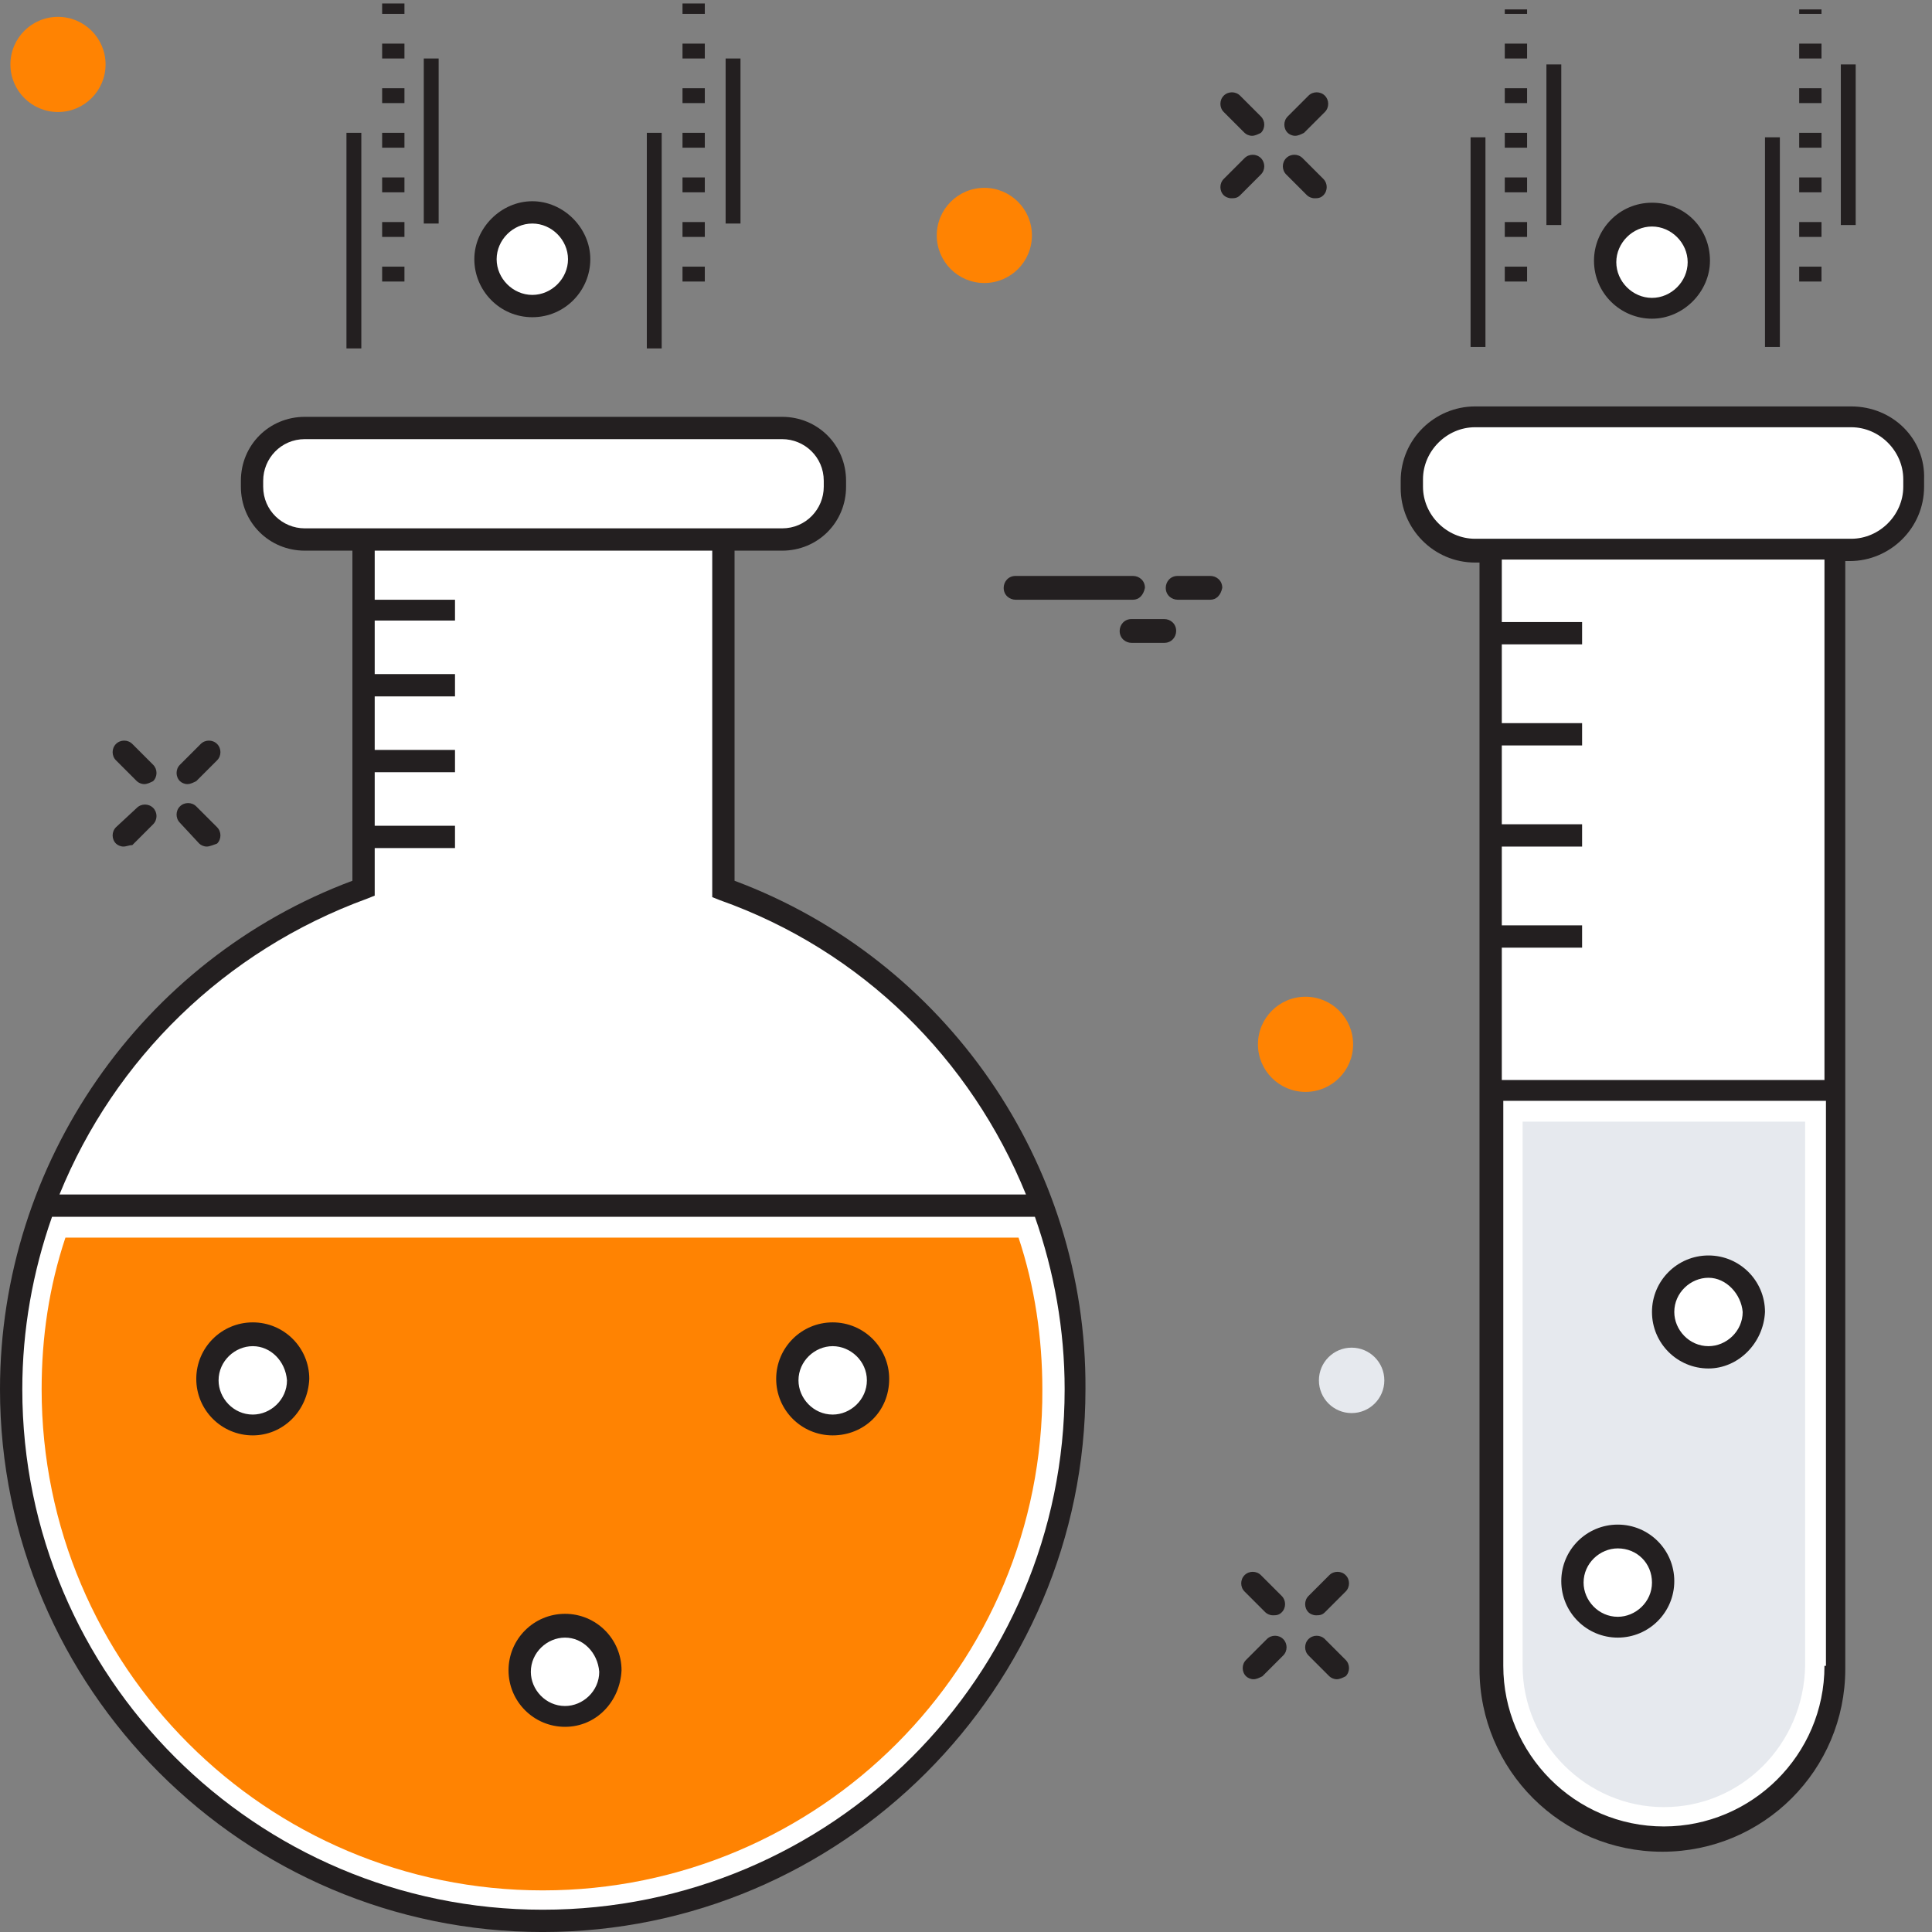 <?xml version="1.0" encoding="UTF-8"?>
<svg width="191px" height="191px" viewBox="0 0 191 191" version="1.1" xmlns="http://www.w3.org/2000/svg" xmlns:xlink="http://www.w3.org/1999/xlink">
    <rect x="0" y="0" width="191" height="191" fill="#808080" stroke="none"/>
    <!-- Generator: Sketch 63 (92445) - https://sketch.com -->
    <title>Pharma</title>
    <desc>Created with Sketch.</desc>
    <g id="Illustrations" stroke="none" stroke-width="1" fill="none" fill-rule="evenodd">
        <g id="Desktop-HD" transform="translate(-839, -77)" fill-rule="nonzero">
            <g id="Pharma" transform="translate(839, 77)">
                <path d="M71.589,87.808 L71.589,53.263 L35.868,53.263 L35.868,87.808 C15.582,95.158 1.029,114.562 1.029,137.347 C1.029,166.453 24.549,189.973 53.655,189.973 C82.761,189.973 106.281,166.453 106.281,137.347 C106.281,114.562 91.875,95.158 71.589,87.808 Z" id="Path" fill="#FFFFFF"></path>
                <path d="M4.41,119.266 C2.352,124.999 1.176,131.026 1.176,137.347 C1.176,166.453 24.696,189.973 53.802,189.973 C82.908,189.973 106.428,166.453 106.428,137.347 C106.428,131.026 105.252,124.852 103.194,119.266 L4.41,119.266 L4.41,119.266 Z" id="Path" fill="#FFFFFF"></path>
                <path d="M53.655,186.886 C26.313,186.886 4.116,164.689 4.116,137.347 C4.116,132.202 4.851,127.204 6.468,122.353 L100.695,122.353 C102.312,127.204 103.048,132.349 103.048,137.347 C103.194,164.689 80.997,186.886 53.655,186.886 Z" id="Path" fill="#FF8302"></path>
                <path d="M77.322,53.263 L30.135,53.263 C27.195,53.263 24.99,50.911 24.99,48.118 L24.99,47.53 C24.99,44.59 27.342,42.385 30.135,42.385 L77.322,42.385 C80.262,42.385 82.467,44.737 82.467,47.53 L82.467,48.118 C82.467,50.911 80.115,53.263 77.322,53.263 Z" id="Path" fill="#FFFFFF"></path>
                <path d="M181.545,164.689 L181.545,54.292 L147.441,54.292 L147.441,164.689 C147.441,174.097 155.085,181.741 164.493,181.741 L164.493,181.741 C173.901,181.741 181.545,174.097 181.545,164.689 Z" id="Path" fill="#FFFFFF"></path>
                <path d="M147.441,107.8 L147.441,164.689 C147.441,174.097 155.085,181.741 164.493,181.741 L164.493,181.741 C173.901,181.741 181.545,174.097 181.545,164.689 L181.545,107.8 L147.441,107.8 Z" id="Path" fill="#FFFFFF"></path>
                <path d="M164.493,178.654 C156.849,178.654 150.528,172.333 150.528,164.689 L150.528,110.887 L178.458,110.887 L178.458,164.689 C178.311,172.48 172.137,178.654 164.493,178.654 Z" id="Path" fill="#E6E9EE"></path>
                <path d="M183.015,54.292 L145.824,54.292 C142.443,54.292 139.65,51.499 139.65,48.118 L139.65,47.383 C139.65,44.002 142.443,41.209 145.824,41.209 L183.015,41.209 C186.396,41.209 189.189,44.002 189.189,47.383 L189.189,48.118 C189.336,51.499 186.543,54.292 183.015,54.292 Z" id="Path" fill="#FFFFFF"></path>
                <g id="Group" transform="translate(33.81, 0)">
                    <g transform="translate(0, 4.9)">
                        <g transform="translate(0, 7.35)">
                            <line x1="1.176" y1="22.05" x2="1.176" y2="0.882" id="Path" fill="#FFFFFF"></line>
                            <rect id="Rectangle" fill="#231F20" x="0.441" y="0.882" width="1.47" height="21.315"></rect>
                        </g>
                        <g transform="translate(7.35, 0)">
                            <line x1="1.47" y1="17.199" x2="1.47" y2="0.882" id="Path" fill="#FFFFFF"></line>
                            <rect id="Rectangle" fill="#231F20" x="0.735" y="0.882" width="1.47" height="16.317"></rect>
                        </g>
                    </g>
                    <path d="M6.174,27.832 L3.969,27.832 L3.969,26.362 L6.174,26.362 L6.174,27.832 Z M6.174,23.422 L3.969,23.422 L3.969,21.952 L6.174,21.952 L6.174,23.422 Z M6.174,19.012 L3.969,19.012 L3.969,17.542 L6.174,17.542 L6.174,19.012 Z M6.174,14.602 L3.969,14.602 L3.969,13.132 L6.174,13.132 L6.174,14.602 Z M6.174,10.192 L3.969,10.192 L3.969,8.722 L6.174,8.722 L6.174,10.192 Z M6.174,5.782 L3.969,5.782 L3.969,4.312 L6.174,4.312 L6.174,5.782 Z M6.174,1.372 L3.969,1.372 L3.969,0.343 L6.174,0.343 L6.174,1.372 Z" id="Shape" fill="#231F20"></path>
                </g>
                <g id="Group" transform="translate(63.21, 0)">
                    <g transform="translate(0, 4.9)">
                        <g transform="translate(0, 7.35)">
                            <line x1="1.47" y1="22.05" x2="1.47" y2="0.882" id="Path" fill="#FFFFFF"></line>
                            <rect id="Rectangle" fill="#231F20" x="0.735" y="0.882" width="1.47" height="21.315"></rect>
                        </g>
                        <g transform="translate(8.33, 0)">
                            <line x1="0.931" y1="17.199" x2="0.931" y2="0.882" id="Path" fill="#FFFFFF"></line>
                            <rect id="Rectangle" fill="#231F20" x="0.196" y="0.882" width="1.47" height="16.317"></rect>
                        </g>
                    </g>
                    <path d="M6.468,27.832 L4.263,27.832 L4.263,26.362 L6.468,26.362 L6.468,27.832 Z M6.468,23.422 L4.263,23.422 L4.263,21.952 L6.468,21.952 L6.468,23.422 Z M6.468,19.012 L4.263,19.012 L4.263,17.542 L6.468,17.542 L6.468,19.012 Z M6.468,14.602 L4.263,14.602 L4.263,13.132 L6.468,13.132 L6.468,14.602 Z M6.468,10.192 L4.263,10.192 L4.263,8.722 L6.468,8.722 L6.468,10.192 Z M6.468,5.782 L4.263,5.782 L4.263,4.312 L6.468,4.312 L6.468,5.782 Z M6.468,1.372 L4.263,1.372 L4.263,0.343 L6.468,0.343 L6.468,1.372 Z" id="Shape" fill="#231F20"></path>
                </g>
                <g id="Group" transform="translate(46.55, 19.6)">
                    <circle id="Oval" fill="#FFFFFF" cx="6.076" cy="6.027" r="4.704"></circle>
                    <path d="M6.076,11.76 C2.842,11.76 0.343,9.114 0.343,6.027 C0.343,2.94 2.989,0.294 6.076,0.294 C9.163,0.294 11.809,2.94 11.809,6.027 C11.809,9.114 9.31,11.76 6.076,11.76 Z M6.076,2.499 C4.165,2.499 2.548,4.116 2.548,6.027 C2.548,7.938 4.165,9.555 6.076,9.555 C7.987,9.555 9.604,7.938 9.604,6.027 C9.604,4.116 7.987,2.499 6.076,2.499 Z" id="Shape" fill="#231F20"></path>
                </g>
                <g id="Group" transform="translate(145.04, 0.49)">
                    <g transform="translate(0, 5.88)">
                        <g transform="translate(0, 6.86)">
                            <line x1="1.078" y1="21.07" x2="1.078" y2="0.343" id="Path" fill="#FFFFFF"></line>
                            <rect id="Rectangle" fill="#231F20" x="0.343" y="0.343" width="1.47" height="20.727"></rect>
                        </g>
                        <g transform="translate(7.84, 0)">
                            <line x1="0.735" y1="15.876" x2="0.735" y2="0" id="Path" fill="#FFFFFF"></line>
                            <rect id="Rectangle" fill="#231F20" x="0" y="0" width="1.47" height="15.876"></rect>
                        </g>
                    </g>
                    <path d="M5.929,27.342 L3.724,27.342 L3.724,25.872 L5.929,25.872 L5.929,27.342 Z M5.929,22.932 L3.724,22.932 L3.724,21.462 L5.929,21.462 L5.929,22.932 Z M5.929,18.522 L3.724,18.522 L3.724,17.052 L5.929,17.052 L5.929,18.522 Z M5.929,14.112 L3.724,14.112 L3.724,12.642 L5.929,12.642 L5.929,14.112 Z M5.929,9.702 L3.724,9.702 L3.724,8.232 L5.929,8.232 L5.929,9.702 Z M5.929,5.292 L3.724,5.292 L3.724,3.822 L5.929,3.822 L5.929,5.292 Z M5.929,0.882 L3.724,0.882 L3.724,0.441 L5.929,0.441 L5.929,0.882 Z" id="Shape" fill="#231F20"></path>
                </g>
                <g id="Group" transform="translate(174.44, 0.49)">
                    <g transform="translate(0, 5.88)">
                        <g transform="translate(0, 6.86)">
                            <line x1="0.784" y1="21.07" x2="0.784" y2="0.343" id="Path" fill="#FFFFFF"></line>
                            <rect id="Rectangle" fill="#231F20" x="0.049" y="0.343" width="1.47" height="20.727"></rect>
                        </g>
                        <g transform="translate(7.35, 0)">
                            <line x1="0.931" y1="15.876" x2="0.931" y2="0" id="Path" fill="#FFFFFF"></line>
                            <rect id="Rectangle" fill="#231F20" x="0.196" y="0" width="1.47" height="15.876"></rect>
                        </g>
                    </g>
                    <path d="M5.635,27.342 L3.43,27.342 L3.43,25.872 L5.635,25.872 L5.635,27.342 Z M5.635,22.932 L3.43,22.932 L3.43,21.462 L5.635,21.462 L5.635,22.932 Z M5.635,18.522 L3.43,18.522 L3.43,17.052 L5.635,17.052 L5.635,18.522 Z M5.635,14.112 L3.43,14.112 L3.43,12.642 L5.635,12.642 L5.635,14.112 Z M5.635,9.702 L3.43,9.702 L3.43,8.232 L5.635,8.232 L5.635,9.702 Z M5.635,5.292 L3.43,5.292 L3.43,3.822 L5.635,3.822 L5.635,5.292 Z M5.635,0.882 L3.43,0.882 L3.43,0.441 L5.635,0.441 L5.635,0.882 Z" id="Shape" fill="#231F20"></path>
                </g>
                <g id="Group" transform="translate(157.29, 19.6)">
                    <circle id="Oval" fill="#FFFFFF" cx="6.027" cy="6.174" r="4.557"></circle>
                    <path d="M6.027,11.907 C2.94,11.907 0.294,9.408 0.294,6.174 C0.294,3.087 2.793,0.441 6.027,0.441 C9.261,0.441 11.76,2.94 11.76,6.174 C11.76,9.261 9.114,11.907 6.027,11.907 Z M6.027,2.793 C4.116,2.793 2.499,4.41 2.499,6.321 C2.499,8.232 4.116,9.849 6.027,9.849 C7.938,9.849 9.555,8.232 9.555,6.321 C9.555,4.41 7.938,2.793 6.027,2.793 Z" id="Shape" fill="#231F20"></path>
                </g>
                <circle id="Oval" fill="#FFFFFF" cx="82.32" cy="136.465" r="4.41"></circle>
                <path d="M82.32,141.904 C79.233,141.904 76.734,139.405 76.734,136.318 C76.734,133.231 79.233,130.732 82.32,130.732 C85.407,130.732 87.906,133.231 87.906,136.318 C87.906,139.552 85.407,141.904 82.32,141.904 Z M82.32,133.084 C80.556,133.084 78.939,134.554 78.939,136.465 C78.939,138.229 80.409,139.846 82.32,139.846 C84.084,139.846 85.701,138.376 85.701,136.465 C85.701,134.554 84.084,133.084 82.32,133.084 Z" id="Shape" fill="#231F20"></path>
                <circle id="Oval" fill="#FFFFFF" cx="168.903" cy="129.703" r="4.41"></circle>
                <path d="M168.903,135.289 C165.816,135.289 163.317,132.79 163.317,129.703 C163.317,126.616 165.816,124.117 168.903,124.117 C171.99,124.117 174.489,126.616 174.489,129.703 C174.342,132.79 171.843,135.289 168.903,135.289 Z M168.903,126.322 C167.139,126.322 165.522,127.792 165.522,129.703 C165.522,131.467 166.992,133.084 168.903,133.084 C170.667,133.084 172.284,131.614 172.284,129.703 C172.137,127.939 170.667,126.322 168.903,126.322 Z" id="Shape" fill="#231F20"></path>
                <circle id="Oval" fill="#FFFFFF" cx="159.936" cy="156.31" r="4.41"></circle>
                <path d="M159.936,161.896 C156.849,161.896 154.35,159.397 154.35,156.31 C154.35,153.223 156.849,150.724 159.936,150.724 C163.023,150.724 165.522,153.223 165.522,156.31 C165.522,159.397 163.023,161.896 159.936,161.896 Z M159.936,153.076 C158.172,153.076 156.555,154.546 156.555,156.457 C156.555,158.221 158.025,159.838 159.936,159.838 C161.7,159.838 163.317,158.368 163.317,156.457 C163.317,154.546 161.847,153.076 159.936,153.076 Z" id="Shape" fill="#231F20"></path>
                <circle id="Oval" fill="#FFFFFF" cx="24.99" cy="136.465" r="4.41"></circle>
                <path d="M24.99,141.904 C21.903,141.904 19.404,139.405 19.404,136.318 C19.404,133.231 21.903,130.732 24.99,130.732 C28.077,130.732 30.576,133.231 30.576,136.318 C30.429,139.552 27.93,141.904 24.99,141.904 Z M24.99,133.084 C23.226,133.084 21.609,134.554 21.609,136.465 C21.609,138.229 23.079,139.846 24.99,139.846 C26.754,139.846 28.371,138.376 28.371,136.465 C28.224,134.554 26.754,133.084 24.99,133.084 Z" id="Shape" fill="#231F20"></path>
                <circle id="Oval" fill="#FFFFFF" cx="55.86" cy="165.13" r="4.41"></circle>
                <path d="M55.86,170.716 C52.773,170.716 50.274,168.217 50.274,165.13 C50.274,162.043 52.773,159.544 55.86,159.544 C58.947,159.544 61.446,162.043 61.446,165.13 C61.299,168.217 58.947,170.716 55.86,170.716 Z M55.86,161.896 C54.096,161.896 52.479,163.366 52.479,165.277 C52.479,167.041 53.949,168.658 55.86,168.658 C57.624,168.658 59.241,167.188 59.241,165.277 C59.094,163.366 57.624,161.896 55.86,161.896 Z" id="Shape" fill="#231F20"></path>
                <path d="M183.015,40.18 L145.824,40.18 C141.855,40.18 138.474,43.414 138.474,47.53 L138.474,48.265 C138.474,52.234 141.708,55.615 145.824,55.615 L146.265,55.615 L146.265,164.983 C146.265,174.979 154.35,183.064 164.346,183.064 C174.342,183.064 182.427,174.979 182.427,164.983 L182.427,55.468 L182.868,55.468 C186.837,55.468 190.218,52.234 190.218,48.118 L190.218,47.383 C190.365,43.414 187.131,40.18 183.015,40.18 Z M180.369,164.689 C180.369,173.509 173.166,180.565 164.493,180.565 C155.673,180.565 148.617,173.362 148.617,164.689 L148.617,108.829 L180.516,108.829 L180.516,164.689 L180.369,164.689 Z M180.369,106.771 L148.47,106.771 L148.47,93.688 L156.408,93.688 L156.408,91.483 L148.47,91.483 L148.47,83.692 L156.408,83.692 L156.408,81.487 L148.47,81.487 L148.47,73.696 L156.408,73.696 L156.408,71.491 L148.47,71.491 L148.47,63.7 L156.408,63.7 L156.408,61.495 L148.47,61.495 L148.47,55.321 L180.369,55.321 L180.369,106.771 Z M188.16,48.118 C188.16,50.911 185.808,53.263 183.015,53.263 L182.574,53.263 L146.265,53.263 L145.824,53.263 C143.031,53.263 140.679,50.911 140.679,48.118 L140.679,47.383 C140.679,44.59 143.031,42.238 145.824,42.238 L183.015,42.238 C185.808,42.238 188.16,44.59 188.16,47.383 L188.16,48.118 Z" id="Shape" fill="#231F20"></path>
                <path d="M72.618,87.073 L72.618,54.439 L77.322,54.439 C80.85,54.439 83.643,51.646 83.643,48.118 L83.643,47.53 C83.643,44.002 80.85,41.209 77.322,41.209 L30.135,41.209 C26.607,41.209 23.814,44.002 23.814,47.53 L23.814,48.118 C23.814,51.646 26.607,54.439 30.135,54.439 L34.839,54.439 L34.839,87.073 C13.965,94.864 0,115.003 0,137.347 C0,166.894 24.108,191.002 53.655,191.002 C83.202,191.002 107.31,166.894 107.31,137.347 C107.457,115.003 93.492,94.864 72.618,87.073 Z M30.135,52.234 C27.93,52.234 26.019,50.47 26.019,48.118 L26.019,47.53 C26.019,45.325 27.783,43.414 30.135,43.414 L77.322,43.414 C79.527,43.414 81.438,45.178 81.438,47.53 L81.438,48.118 C81.438,50.323 79.674,52.234 77.322,52.234 L30.135,52.234 L30.135,52.234 Z M36.309,88.837 L37.044,88.543 L37.044,83.839 L44.982,83.839 L44.982,81.634 L37.044,81.634 L37.044,76.342 L44.982,76.342 L44.982,74.137 L37.044,74.137 L37.044,68.845 L44.982,68.845 L44.982,66.64 L37.044,66.64 L37.044,61.348 L44.982,61.348 L44.982,59.29 L37.044,59.29 L37.044,54.439 L70.413,54.439 L70.413,88.69 L71.148,88.984 C85.26,93.982 95.991,104.713 101.43,118.09 L5.88,118.09 C11.319,104.713 22.197,93.982 36.309,88.837 Z M53.655,188.797 C25.284,188.797 2.205,165.718 2.205,137.347 C2.205,131.467 3.234,125.734 5.145,120.295 L102.312,120.295 C104.223,125.734 105.252,131.467 105.252,137.347 C105.252,165.718 82.173,188.797 53.655,188.797 Z" id="Shape" fill="#231F20"></path>
                <path d="M128.037,13.426 C127.743,13.426 127.449,13.279 127.302,13.132 C126.861,12.691 126.861,11.956 127.302,11.515 L129.36,9.457 C129.801,9.016 130.536,9.016 130.977,9.457 C131.418,9.898 131.418,10.633 130.977,11.074 L128.919,13.132 C128.625,13.279 128.331,13.426 128.037,13.426 Z" id="Path" fill="#231F20"></path>
                <path d="M121.716,19.6 C121.422,19.6 121.128,19.453 120.981,19.306 C120.54,18.865 120.54,18.13 120.981,17.689 L123.039,15.631 C123.48,15.19 124.215,15.19 124.656,15.631 C125.097,16.072 125.097,16.807 124.656,17.248 L122.598,19.306 C122.304,19.6 122.01,19.6 121.716,19.6 Z" id="Path" fill="#231F20"></path>
                <path d="M129.948,19.6 C129.654,19.6 129.36,19.453 129.213,19.306 L127.155,17.248 C126.714,16.807 126.714,16.072 127.155,15.631 C127.596,15.19 128.331,15.19 128.772,15.631 L130.83,17.689 C131.271,18.13 131.271,18.865 130.83,19.306 C130.536,19.6 130.242,19.6 129.948,19.6 Z" id="Path" fill="#231F20"></path>
                <path d="M123.774,13.426 C123.48,13.426 123.186,13.279 123.039,13.132 L120.981,11.074 C120.54,10.633 120.54,9.898 120.981,9.457 C121.422,9.016 122.157,9.016 122.598,9.457 L124.656,11.515 C125.097,11.956 125.097,12.691 124.656,13.132 C124.362,13.279 124.068,13.426 123.774,13.426 Z" id="Path" fill="#231F20"></path>
                <path d="M130.095,159.691 C129.801,159.691 129.507,159.544 129.36,159.397 C128.919,158.956 128.919,158.221 129.36,157.78 L131.418,155.722 C131.859,155.281 132.594,155.281 133.035,155.722 C133.476,156.163 133.476,156.898 133.035,157.339 L130.977,159.397 C130.683,159.691 130.389,159.691 130.095,159.691 Z" id="Path" fill="#231F20"></path>
                <path d="M123.921,166.012 C123.627,166.012 123.333,165.865 123.186,165.718 C122.745,165.277 122.745,164.542 123.186,164.101 L125.244,162.043 C125.685,161.602 126.42,161.602 126.861,162.043 C127.302,162.484 127.302,163.219 126.861,163.66 L124.803,165.718 C124.509,165.865 124.215,166.012 123.921,166.012 Z" id="Path" fill="#231F20"></path>
                <path d="M132.153,166.012 C131.859,166.012 131.565,165.865 131.418,165.718 L129.36,163.66 C128.919,163.219 128.919,162.484 129.36,162.043 C129.801,161.602 130.536,161.602 130.977,162.043 L133.035,164.101 C133.476,164.542 133.476,165.277 133.035,165.718 C132.741,165.865 132.447,166.012 132.153,166.012 Z" id="Path" fill="#231F20"></path>
                <path d="M125.832,159.691 C125.538,159.691 125.244,159.544 125.097,159.397 L123.039,157.339 C122.598,156.898 122.598,156.163 123.039,155.722 C123.48,155.281 124.215,155.281 124.656,155.722 L126.714,157.78 C127.155,158.221 127.155,158.956 126.714,159.397 C126.42,159.691 126.126,159.691 125.832,159.691 Z" id="Path" fill="#231F20"></path>
                <path d="M18.522,77.518 C18.228,77.518 17.934,77.371 17.787,77.224 C17.346,76.783 17.346,76.048 17.787,75.607 L19.845,73.549 C20.286,73.108 21.021,73.108 21.462,73.549 C21.903,73.99 21.903,74.725 21.462,75.166 L19.404,77.224 C19.11,77.371 18.816,77.518 18.522,77.518 Z" id="Path" fill="#231F20"></path>
                <path d="M12.201,83.692 C11.907,83.692 11.613,83.545 11.466,83.398 C11.025,82.957 11.025,82.222 11.466,81.781 L13.524,79.87 C13.965,79.429 14.7,79.429 15.141,79.87 C15.582,80.311 15.582,81.046 15.141,81.487 L13.083,83.545 C12.789,83.545 12.495,83.692 12.201,83.692 Z" id="Path" fill="#231F20"></path>
                <path d="M20.433,83.692 C20.139,83.692 19.845,83.545 19.698,83.398 L17.787,81.34 C17.346,80.899 17.346,80.164 17.787,79.723 C18.228,79.282 18.963,79.282 19.404,79.723 L21.462,81.781 C21.903,82.222 21.903,82.957 21.462,83.398 C21.021,83.545 20.727,83.692 20.433,83.692 Z" id="Path" fill="#231F20"></path>
                <path d="M14.259,77.518 C13.965,77.518 13.671,77.371 13.524,77.224 L11.466,75.166 C11.025,74.725 11.025,73.99 11.466,73.549 C11.907,73.108 12.642,73.108 13.083,73.549 L15.141,75.607 C15.582,76.048 15.582,76.783 15.141,77.224 C14.847,77.371 14.553,77.518 14.259,77.518 Z" id="Path" fill="#231F20"></path>
                <path d="M112.014,59.29 L100.401,59.29 C99.813,59.29 99.225,58.849 99.225,58.114 C99.225,57.526 99.666,56.938 100.401,56.938 L112.014,56.938 C112.602,56.938 113.19,57.379 113.19,58.114 C113.043,58.849 112.602,59.29 112.014,59.29 Z" id="Path" fill="#231F20"></path>
                <path d="M119.658,59.29 L116.424,59.29 C115.836,59.29 115.248,58.849 115.248,58.114 C115.248,57.526 115.689,56.938 116.424,56.938 L119.658,56.938 C120.246,56.938 120.834,57.379 120.834,58.114 C120.687,58.849 120.246,59.29 119.658,59.29 Z" id="Path" fill="#231F20"></path>
                <path d="M115.101,63.553 L111.867,63.553 C111.279,63.553 110.691,63.112 110.691,62.377 C110.691,61.789 111.132,61.201 111.867,61.201 L115.101,61.201 C115.689,61.201 116.277,61.642 116.277,62.377 C116.277,62.965 115.836,63.553 115.101,63.553 Z" id="Path" fill="#231F20"></path>
                <circle id="Oval" fill="#FF8302" cx="97.314" cy="23.275" r="4.704"></circle>
                <circle id="Oval" fill="#FF8302" cx="129.066" cy="103.243" r="4.704"></circle>
                <circle id="Oval" fill="#E6E9EE" cx="133.623" cy="136.465" r="3.234"></circle>
                <circle id="Oval" fill="#FF8302" cx="5.733" cy="6.37" r="4.704"></circle>
            </g>
        </g>
    </g>
</svg>